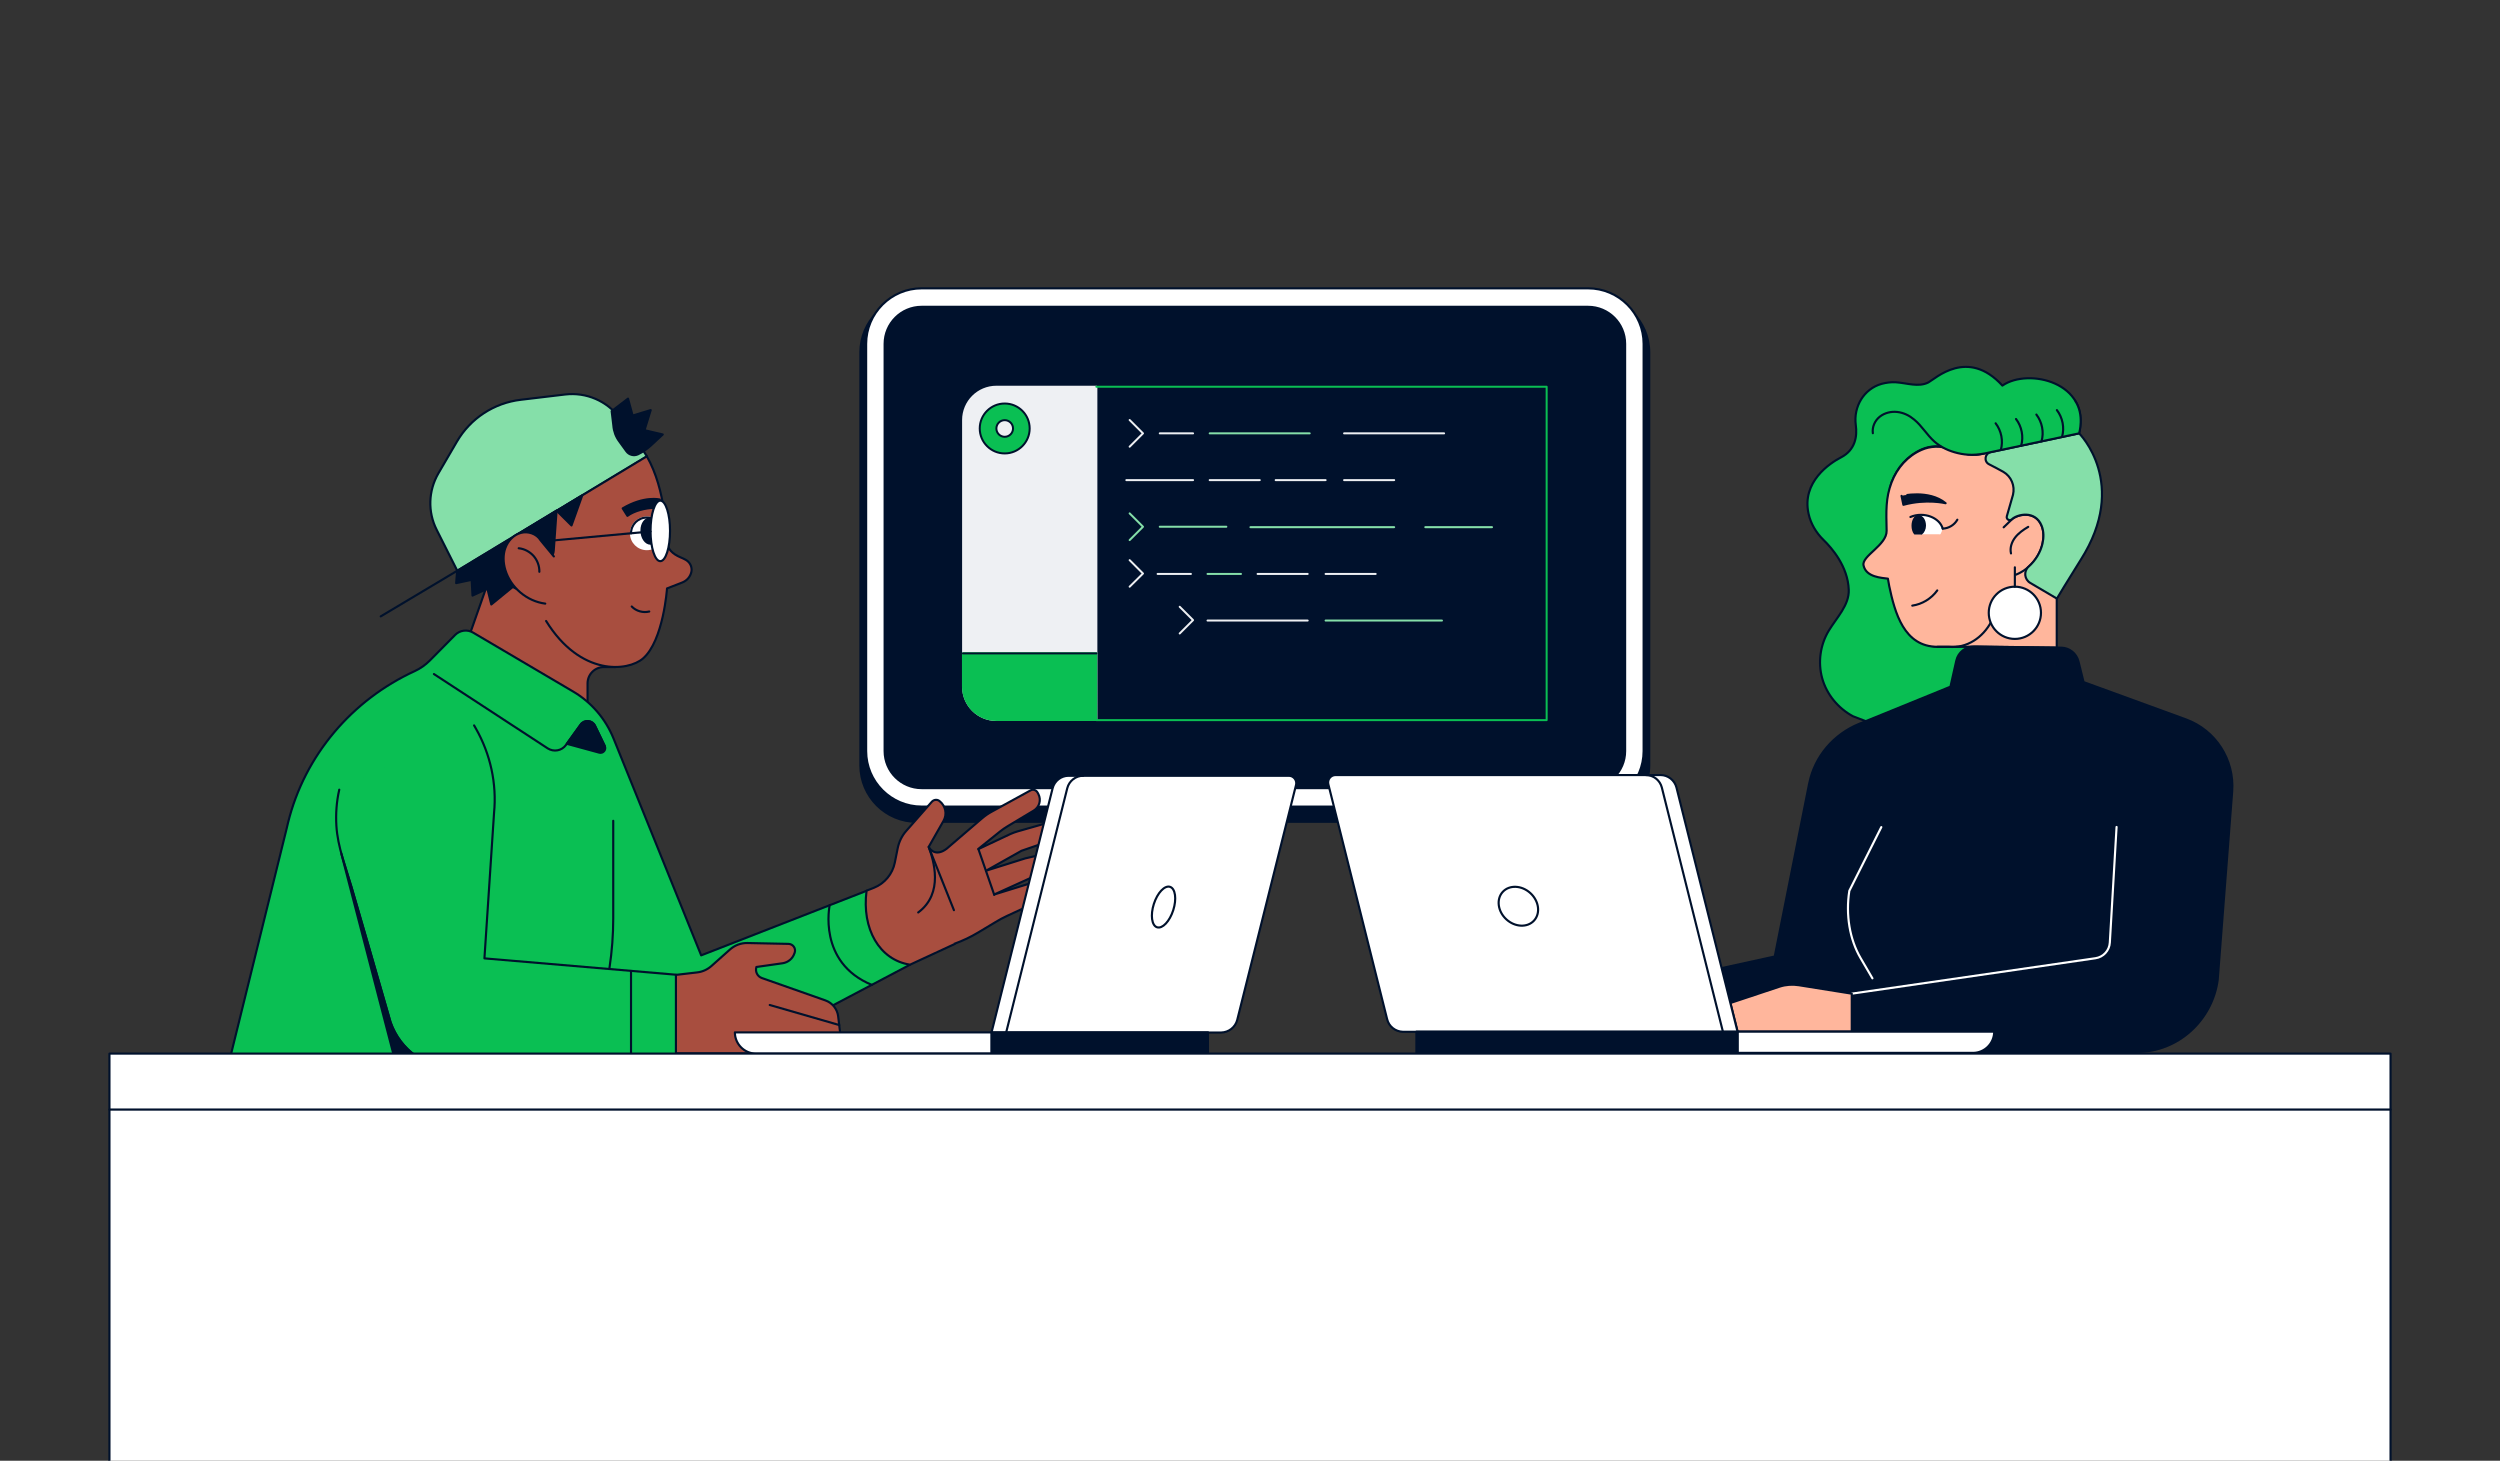 <svg xmlns="http://www.w3.org/2000/svg" xml:space="preserve" id="Layer_1" x="0" y="0" version="1.1" viewBox="0 0 1742.8 1018.3"><rect x="0" y="0" width="1742.8" height="1018.3" fill="#333333" stroke="none"/><style>.st14{fill:#574CFA;stroke:#574CFA;stroke-width:1.5;stroke-linecap:round;stroke-linejoin:round;stroke-miterlimit:10}.st18{fill:#EEF0F3}.st19{fill:#EEF0F3;stroke:#00112C;stroke-width:1.5;stroke-linecap:round;stroke-linejoin:round;stroke-miterlimit:10}</style><path fill="#00112C" stroke="#00112C" stroke-linecap="round" stroke-linejoin="round" stroke-miterlimit="10" stroke-width="1.5" d="M639.1 572.9c-21.7 0-39.3-17.6-39.3-39.3v-288c0-21.7 17.6-39.3 39.3-39.3h471.3c21.7 0 39.3 17.6 39.3 39.3v288c0 21.7-17.6 39.3-39.3 39.3z"/><path fill="#FFF" stroke="#00112C" stroke-linecap="round" stroke-linejoin="round" stroke-miterlimit="10" stroke-width="1.5" d="M642.5 562.3c-21.3 0-38.7-17.4-38.7-38.7V239.7c0-21.3 17.4-38.7 38.7-38.7h464.6c21.3 0 38.7 17.4 38.7 38.7v283.9c0 21.3-17.4 38.7-38.7 38.7z"/><path fill="#00112C" stroke="#00112C" stroke-linecap="round" stroke-linejoin="round" stroke-miterlimit="10" stroke-width="1.5" d="M616.7 239.7v283.9c0 14.3 11.6 25.8 25.8 25.8h464.6c14.3 0 25.8-11.6 25.8-25.8V239.7c0-14.3-11.6-25.8-25.8-25.8H642.5c-14.3 0-25.8 11.6-25.8 25.8"/><path fill="#EEF0F3" stroke="#EEF0F3" stroke-linecap="round" stroke-linejoin="round" stroke-miterlimit="10" stroke-width="1.4" d="M694.6 269.6c-12.8 0-23.2 10.4-23.2 23.2v185.9c0 12.8 10.4 23.2 23.2 23.2h69.7V269.6z"/><path fill="none" stroke="#EEF0F3" stroke-linecap="round" stroke-linejoin="round" stroke-miterlimit="10" stroke-width="1.4" d="M787.5 311.4 796.8 302.1 787.5 292.8"/><path fill="none" stroke="#EEF0F3" stroke-linecap="round" stroke-linejoin="round" stroke-miterlimit="10" stroke-width="1.4" d="M808.5 302.1 831.7 302.1"/><path fill="none" stroke="#85DFA9" stroke-linecap="round" stroke-linejoin="round" stroke-miterlimit="10" stroke-width="1.4" d="M843.3 302.1 913 302.1"/><path fill="none" stroke="#85DFA9" stroke-linecap="round" stroke-linejoin="round" stroke-miterlimit="10" stroke-width="1.4" d="M787.5 376.5 796.8 367.2 787.5 357.9"/><path fill="none" stroke="#85DFA9" stroke-linecap="round" stroke-linejoin="round" stroke-miterlimit="10" stroke-width="1.4" d="M808.5 367.2 854.9 367.2"/><path fill="none" stroke="#EEF0F3" stroke-linecap="round" stroke-linejoin="round" stroke-miterlimit="10" stroke-width="1.4" d="M787.5 409 796.8 399.8 787.5 390.5"/><path fill="none" stroke="#EEF0F3" stroke-linecap="round" stroke-linejoin="round" stroke-miterlimit="10" stroke-width="1.4" d="M822.4 441.6 831.7 432.3 822.4 423"/><path fill="none" stroke="#EEF0F3" stroke-linecap="round" stroke-linejoin="round" stroke-miterlimit="10" stroke-width="1.4" d="M807 400.1 830.2 400.1"/><path fill="none" stroke="#85DFA9" stroke-linecap="round" stroke-linejoin="round" stroke-miterlimit="10" stroke-width="1.4" d="M841.8 400.1 865.1 400.1"/><path fill="none" stroke="#EEF0F3" stroke-linecap="round" stroke-linejoin="round" stroke-miterlimit="10" stroke-width="1.4" d="M841.8 432.6 911.6 432.6"/><path fill="none" stroke="#EEF0F3" stroke-linecap="round" stroke-linejoin="round" stroke-miterlimit="10" stroke-width="1.4" d="M876.7 400.1 911.6 400.1"/><path fill="none" stroke="#EEF0F3" stroke-linecap="round" stroke-linejoin="round" stroke-miterlimit="10" stroke-width="1.4" d="M785.2 334.7 831.7 334.7"/><path fill="none" stroke="#EEF0F3" stroke-linecap="round" stroke-linejoin="round" stroke-miterlimit="10" stroke-width="1.4" d="M843.3 334.7 878.2 334.7"/><path fill="none" stroke="#85DFA9" stroke-linecap="round" stroke-linejoin="round" stroke-miterlimit="10" stroke-width="1.4" d="M1005.2 432.6 924.1 432.6"/><path fill="none" stroke="#85DFA9" stroke-linecap="round" stroke-linejoin="round" stroke-miterlimit="10" stroke-width="1.4" d="M1040.1 367.5 993.6 367.5"/><path fill="none" stroke="#85DFA9" stroke-linecap="round" stroke-linejoin="round" stroke-miterlimit="10" stroke-width="1.4" d="M971.9 367.5 871.7 367.5"/><path fill="none" stroke="#EEF0F3" stroke-linecap="round" stroke-linejoin="round" stroke-miterlimit="10" stroke-width="1.4" d="M1006.7 302.1 937 302.1"/><path fill="none" stroke="#EEF0F3" stroke-linecap="round" stroke-linejoin="round" stroke-miterlimit="10" stroke-width="1.4" d="M971.9 334.7 937 334.7"/><path fill="none" stroke="#EEF0F3" stroke-linecap="round" stroke-linejoin="round" stroke-miterlimit="10" stroke-width="1.4" d="M924.1 334.7 889.3 334.7"/><path fill="none" stroke="#EEF0F3" stroke-linecap="round" stroke-linejoin="round" stroke-miterlimit="10" stroke-width="1.4" d="M959 400.1 924.1 400.1"/><path fill="#0ABF53" stroke="#0ABF53" stroke-linecap="round" stroke-linejoin="round" stroke-miterlimit="10" stroke-width="1.4" d="M671.3 455.5v23.2c0 12.8 10.4 23.2 23.2 23.2h69.7v-46.5h-92.9z"/><path fill="#00112C" stroke="#00112C" stroke-linecap="round" stroke-linejoin="round" stroke-miterlimit="10" stroke-width="1.4" d="M671.3 455.5 764.3 455.5"/><path fill="#0ABF53" stroke="#00112C" stroke-linecap="round" stroke-linejoin="round" stroke-miterlimit="10" stroke-width="1.4" d="M700.4 281.3c-9.6 0-17.4 7.8-17.4 17.4s7.8 17.4 17.4 17.4 17.4-7.8 17.4-17.4-7.8-17.4-17.4-17.4m0 23.2c-3.2 0-5.8-2.6-5.8-5.8s2.6-5.8 5.8-5.8 5.8 2.6 5.8 5.8-2.6 5.8-5.8 5.8"/><path fill="none" stroke="#0ABF53" stroke-linecap="round" stroke-linejoin="round" stroke-miterlimit="10" stroke-width="1.4" d="M764.3 269.6 1078.2 269.6 1078.2 502 764.3 502"/><path fill="#A84E3F" stroke="#00112C" stroke-linecap="round" stroke-linejoin="round" stroke-miterlimit="10" stroke-width="1.5" d="M410.7 435.4 429 465h-8c-6.3 0-11.4 5.1-11.4 11.4v48.2l-84-77 16.2-46.1z"/><path fill="#0ABF53" stroke="#00112C" stroke-linecap="round" stroke-linejoin="round" stroke-miterlimit="10" stroke-width="1.5" d="M1395.9 268.8c-24.3-26.6-46.8-4.7-51.6-2.2-6.8 3.5-15 .4-22.6-.1-3.4-.2-6.7.2-10 1.1-12.4 3.5-19.7 15.9-18 28.7 1.1 7.9-.3 17.3-10.2 22.5-7.8 4-27.7 17.1-22.7 39.4 1.5 6.9 5.3 13.2 10.3 18.1 6.1 5.9 17.1 18.7 17.7 34.8.4 10.7-8.3 19.3-13.9 28.5-6 9.9-7.7 22.2-4.6 33.3s11 20.8 21.4 26.4l20.7 8 47.7-26.9 18.5-29.7h0l-18.6.1h-9.2c-6.5 0-12.7-3.1-16.4-8.5-12.1-17.6-4.7-37.9-6.4-59.1-.9-11.1-14-34.7-9.3-47.1 3.9-10.3 11.2-18.5 20.9-22.8 6.1-2.7 13-2.8 19.4-.8l9.9 3.2c4 1.3 8.2 1.5 12.2.6l68.3-14.5c8.3-35.1-35.4-45.6-53.5-33"/><path fill="#FFB69C" stroke="#00112C" stroke-linecap="round" stroke-linejoin="round" stroke-miterlimit="10" stroke-width="1.5" d="M1317 408.5c3.9 18.4 10.2 42.4 33.7 42.4h9.2l18.6-.1 55.3.7v-33.9l-2.2-111.7-43.9 9.3-6.7 1.4c-4.1.9-8.3.6-12.2-.6l-9.9-3.2c-6.3-2-13.2-1.9-19.3.8-9.7 4.2-17.1 12.5-21 22.8-4.1 10.8-3.7 19.8-3.4 33.6.2 10-17.5 17.6-16.1 24.1 1.7 8.4 12.9 8.7 17 9.3z"/><path fill="#00112C" stroke="#00112C" stroke-linecap="round" stroke-linejoin="round" stroke-miterlimit="10" stroke-width="1.5" d="m1452.5 475.5 71.3 26c20.8 7.6 33.9 28.1 32.3 50.1L1546 683c-3.7 28.2-27.7 50.3-56.1 50.3h-334.1v-48.7l81.4-17.8 23.7-119c.1-.6.2-1.3.4-1.9 3.8-18.7 17.1-34.1 34.8-41.3l63.6-25.9 4.1-18.2c1.3-5.8 6.5-9.8 12.4-9.8l60.7.8c5.7.1 10.6 4 12 9.5z"/><path fill="none" stroke="#FFF" stroke-linecap="round" stroke-linejoin="round" stroke-miterlimit="10" stroke-width="1.5" d="m1305.3 682-8.3-14.2c-7.6-13-10.4-30.1-7.8-46.8l22.3-44.4"/><path fill="none" stroke="#00112C" stroke-linecap="round" stroke-linejoin="round" stroke-miterlimit="10" stroke-width="1.5" d="m1396.8 367.6 5.7-5.5c3.7-3.5 16.4-6.6 20.8 4.6 1.5 3.8 1.5 8.1.6 12.2-2.1 9.6-9.3 18-18.5 21.7"/><path fill="none" stroke="#FFF" stroke-linecap="round" stroke-linejoin="round" stroke-miterlimit="10" stroke-width="1.5" d="m1290.9 692.7 169.9-24.7c5.5-.8 9.7-5.4 10-10.9l4.7-80.6"/><path fill="#FFB69C" stroke="#00112C" stroke-linecap="round" stroke-linejoin="round" stroke-miterlimit="10" stroke-width="1.5" d="m1290.9 692.7-36.9-5.9c-4.5-.7-9.1-.4-13.4 1l-34.3 11.4 5 19.9h79.6z"/><path fill="none" stroke="#00112C" stroke-linecap="round" stroke-linejoin="round" stroke-miterlimit="10" stroke-width="1.5" d="m358.6 734 11.8-37.1 55.5 3.5c10.2.6 20.3 2.9 29.8 6.8l31.9 12.8"/><path fill="#0ABF53" stroke="#00112C" stroke-linecap="round" stroke-linejoin="round" stroke-miterlimit="10" stroke-width="1.5" d="M634.4 672.5 604.1 621l-115.3 45-61.1-151.2c-5.6-13.8-15.5-25.3-28.3-32.8l-69.6-41c-4-2.4-9.2-1.7-12.5 1.6l-17.7 17.9c-3 3-6.5 5.5-10.4 7.3-43.8 20.1-76.8 58.7-88.4 105.7-.3 1.3-.6 2.6-.9 3.8l-48.4 196.3h245.6l11.6-39.5h108.9z"/><path fill="#85DFA9" stroke="#00112C" stroke-linecap="round" stroke-linejoin="round" stroke-miterlimit="10" stroke-width="1.5" d="M445.8 310 432 291.4c-8.8-11.9-23.3-18.1-38-16.4l-31 3.7c-18.6 2.2-35.1 13-44.5 29.2L305.6 330c-7 12.1-7.5 26.8-1.2 39.3l14.4 28.6L451 318.2z"/><path fill="#A84E3F" stroke="#00112C" stroke-linecap="round" stroke-linejoin="round" stroke-miterlimit="10" stroke-width="1.5" d="m359.7 373.2 91.2-55.1c13.6 23.5 13.7 57.2 13.7 57.2.1 6.1 2.7 9.6 7.8 12.3 2.4 1.3 5.3 2 7.3 3.9s2.9 4.8 2.2 7.5-2.6 5.7-6.6 7.2l-10.3 4s-2.5 36.4-16.7 48.8c-10.5 9.1-43.6 12.7-67.6-26.1"/><path fill="#00112C" stroke="#00112C" stroke-linecap="round" stroke-linejoin="round" stroke-miterlimit="10" stroke-width="1.5" d="M437.4 359.6c4.7-3.5 12.5-5.5 18.9-5.6 1.7 0 3.2-1.3 3.3-3l.3-2.8s-10.8-2.7-25.8 6.2z"/><path fill="#FFF" stroke="#00112C" stroke-linecap="round" stroke-linejoin="round" stroke-miterlimit="10" stroke-width="1.5" d="M265.4 429.7 318.7 397.9"/><path fill="#00112C" stroke="#00112C" stroke-linecap="round" stroke-linejoin="round" stroke-miterlimit="10" stroke-width="1.5" d="m431.7 307.7 5 6.9c1.8 2.5 5.2 3.4 8 2.1h0c3.3-1.6 6.3-3.6 9-6.1l8.3-7.7-12.7-3 4.3-14-12.6 3.8-3.2-11.8-11.4 8.7 1.2 10.1c.3 4 1.7 7.8 4.1 11M318.7 397.9l-.7 8.6 10.8-2.3.6 11 10.4-4.8 2.7 11 16-13.1 2.5-31c4-1.1 8.8.5 10.9 4l7.4 9h0c3.5 0 6.5-2.7 6.7-6.3l2-28.1z"/><path fill="none" stroke="#00112C" stroke-linecap="round" stroke-linejoin="round" stroke-miterlimit="10" stroke-width="1.5" d="M427.5 572.2v68c0 23-3.5 45.9-10.2 67.9"/><path fill="#0ABF53" stroke="#00112C" stroke-linecap="round" stroke-linejoin="round" stroke-miterlimit="10" stroke-width="1.5" d="M236.5 550.5c-1.9 8.3-2.5 16.8-2 25.2.9 14.8 6.5 28.7 10.6 42.9 3.9 13.3 7.7 26.7 11.6 40 5.2 18 10.4 36.1 15.6 54.1 6.8 19.4 25.1 32.4 45.7 32.4h153.3v-65.6l-133.6-11.4 6.7-101.3c2-20.5-2.5-41.1-12.7-59l-1.2-2.1"/><path fill="#00112C" stroke="#00112C" stroke-linecap="round" stroke-linejoin="round" stroke-miterlimit="10" stroke-width="1.5" d="M1356.3 350.8s-13.3-3.3-29.4 1.1l-1.3-6.2c0 .1 18.9-4.6 30.7 5.1"/><path fill="none" stroke="#00112C" stroke-linecap="round" stroke-linejoin="round" stroke-miterlimit="10" stroke-width="1.5" d="M1350.7 450.9h7.8c12.6 1.2 23.8-6.4 29.7-17.6l5.9-10.7"/><path fill="#85DFA9" stroke="#00112C" stroke-linecap="round" stroke-linejoin="round" stroke-miterlimit="10" stroke-width="1.5" d="m1449.4 302.1-61.6 13.1c-4.2.9-5 6.6-1.1 8.5 3.4 1.7 6.9 3.6 9.8 5.2 5.6 3.2 8.3 9.8 6.8 16l-4.3 15c-.6 2.1 2 3.6 3.5 2.1v0c3.7-3.5 16.4-6.6 20.8 4.6 1.5 3.8 1.5 8.1.6 12.2-1.4 6.2-4.9 11.9-9.7 16.2-3.6 3.2-3 9 1.2 11.4l18.5 10.9h0s8.2-13.7 16.6-27c34-53.4-1.1-88.2-1.1-88.2"/><path fill="#A84E3F" stroke="#00112C" stroke-linecap="round" stroke-linejoin="round" stroke-miterlimit="10" stroke-width="1.5" d="M380.1 420.8c-12.7-1.6-24.1-11.2-27.8-23.4-1.5-5-1.8-10.5 0-15.4s5.7-9.2 10.8-10.5c5-1.4 11 .6 13.7 5.1l9.3 11.3"/><path fill="#0ABF53" stroke="#00112C" stroke-linecap="round" stroke-linejoin="round" stroke-miterlimit="10" stroke-width="1.5" d="m302.5 469.9 79.3 51.8c4.2 2.7 9.8 1.7 12.7-2.3l10.3-14.3c2.6-3.6 8.1-3.1 10 .9l6.8 14.1"/><path fill="#00112C" stroke="#00112C" stroke-linecap="round" stroke-linejoin="round" stroke-miterlimit="10" stroke-width="1.5" d="M414.8 506c-1.9-4-7.4-4.5-10-.9l-9.4 13c-.1.1-.2.2-.3.4l22.7 6.2c2.7.7 5-2.1 3.8-4.6z"/><path fill="#A84E3F" stroke="#00112C" stroke-linecap="round" stroke-linejoin="round" stroke-miterlimit="10" stroke-width="1.5" d="M630.1 638c-1-12.4 7.6-39.8 17.3-47.6q0 0 0 0c1.3 2.4 5.4 6.7 12.6 1.2l24.7-21.2c2.1-1.8 4.3-3.3 6.7-4.6l27-14.8c1.7-1 3.9-.3 4.9 1.5.2.4.4.7.6 1.1 2.1 4.1.7 9.1-3.3 11.5L702.4 576c-1.8 1.1-3.6 2.3-5.2 3.6L682 591.8c-.1.1 0 .2.1.1l22.3-10.5c1.6-.7 3.2-1.3 4.9-1.8L729 574c3.1-1.2 6.7.3 8 3.3h0c1.4 3.2 0 6.9-3.2 8.3l-21.7 7.5-24.7 13.9 27.3-8.6 21.7-5c3.7-1.2 7.7 1 8.6 4.8v0c.8 3.3-1 6.6-4.2 7.7l-21.4 5.7-26.4 12 25.2-7.8c1.8-.6 3.6-.9 5.5-1.1l13.1-.3c3.6-.2 7 1.8 7.3 5.4h0c.2 2.7-1.1 5.4-4.1 6l-17.1 3-21.1 9.8c-2.7 1.3-5.3 2.6-7.8 4.2l-12 7.2c-5.3 3.2-10.8 5.8-16.6 7.9l-19.5 7.1c-10.8-5.8-14.8-14.5-15.8-27"/><path fill="#A84E3F" stroke="#00112C" stroke-linecap="round" stroke-linejoin="round" stroke-miterlimit="10" stroke-width="1.5" d="M640.1 636.1c18-13.4 10.7-36.5 7.3-45.7l10.3-18.1c2.7-4.7 1.5-10.6-2.8-13.9h0c-1.6-1.3-3.9-1-5.3.5l-17.9 20.4c-3 3.4-5 7.6-5.9 12l-2 10c-1.6 8-7.1 14.6-14.6 17.6l-5.1 2h0c-3.5 26.7 9 48.3 30.3 51.6h0l31.1-14.4"/><path fill="#FFAA80" stroke="#00112C" stroke-linecap="round" stroke-linejoin="round" stroke-miterlimit="10" stroke-width="1.5" d="M647.4 590.4 665 634.5"/><path fill="#FFAA80" stroke="#00112C" stroke-linecap="round" stroke-linejoin="round" stroke-miterlimit="10" stroke-width="1.5" d="M682.1 592 693.1 623.8"/><path fill="#FFF" stroke="#00112C" stroke-linecap="round" stroke-linejoin="round" stroke-miterlimit="10" stroke-width="1.5" d="M1211.3 719.2h178.9c0 8.1-6.6 14.8-14.8 14.8h-164.2v-14.8z"/><path fill="#FFF" stroke="#00112C" stroke-linecap="round" stroke-linejoin="round" stroke-miterlimit="10" stroke-width="1.5" d="m967 710.5-41-163.8c-.8-3.3 1.7-6.4 5-6.4h226.6c5.2 0 9.8 3.6 11.1 8.7l42.6 170.3H978.1c-5.3-.1-9.9-3.7-11.1-8.8"/><path fill="#00112C" stroke="#00112C" stroke-linecap="round" stroke-linejoin="round" stroke-miterlimit="10" stroke-width="1.5" d="M987.4 719.2H1211.3V734H987.4z"/><path fill="none" stroke="#00112C" stroke-linecap="round" stroke-linejoin="round" stroke-miterlimit="10" stroke-width="1.5" d="M1147.4 540.3c5.2 0 9.8 3.6 11.1 8.7l42.6 170.3"/><ellipse cx="1058.5" cy="631.8" fill="#FFF" stroke="#00112C" stroke-linecap="round" stroke-linejoin="round" stroke-miterlimit="10" stroke-width="1.5" rx="12.4" ry="14.8" transform="rotate(-47.521 1058.45 631.79)"/><path fill="#0ABF53" stroke="#00112C" stroke-linecap="round" stroke-linejoin="round" stroke-miterlimit="10" stroke-width="1.5" d="M578.4 631s-8.7 40 29.4 55.6"/><path fill="none" stroke="#00112C" stroke-linecap="round" stroke-linejoin="round" stroke-miterlimit="10" stroke-width="1.5" d="M439.9 676.9 439.9 745.1"/><path fill="#00112C" stroke="#00112C" stroke-linecap="round" stroke-linejoin="round" stroke-miterlimit="10" stroke-width="1.5" d="M272.3 712.8c-5.2-18-10.4-36.1-15.6-54.1-3.9-13.3-7.7-26.7-11.6-40-2.3-7.8-5-15.6-7.1-23.5l36.2 139.4c4 15.3 17.8 26.1 33.7 26.1h93l5-15.4H318c-20.6-.2-38.9-13.1-45.7-32.5"/><path fill="#A84E3F" stroke="#00112C" stroke-linecap="round" stroke-linejoin="round" stroke-miterlimit="10" stroke-width="1.5" d="m471.3 679.6 14.6-1.7c3.8-.4 7.3-2 10.2-4.6l12.8-11.4c3.4-3 7.7-4.6 12.2-4.5l28.6.6c3.1.1 5.3 3.1 4.3 6.1l-.2.5c-1.2 3.7-4.4 6.3-8.2 6.9l-18.3 2.6h0c-1 3.2.7 6.6 3.8 7.7l44.3 15.6c4.8 1.7 8.3 6 8.9 11.1l3.1 25.8H471.2v-54.7z"/><path fill="#A84E3F" stroke="#00112C" stroke-linecap="round" stroke-linejoin="round" stroke-miterlimit="10" stroke-width="1.5" d="M536.6 700.6 585.1 714.6"/><circle cx="450.9" cy="371.8" r="11" fill="#FFF" stroke="#FFF" stroke-linecap="round" stroke-linejoin="round" stroke-miterlimit="10" stroke-width="1.5"/><path fill="#00112C" stroke="#00112C" stroke-linecap="round" stroke-linejoin="round" stroke-miterlimit="10" stroke-width="1.5" d="M459.8 370.1c0 4.9-2.8 8.9-6.3 8.9s-6.3-4.3-6.3-9.2 2.8-8.5 6.3-8.5 6.3 3.9 6.3 8.8"/><path fill="none" stroke="#00112C" stroke-linecap="round" stroke-linejoin="round" stroke-miterlimit="10" stroke-width="1.5" d="M439.9 371.8c0-6.1 4.9-11 11-11s11 4.9 11 11"/><ellipse cx="460.3" cy="370.1" fill="#FFF" stroke="#00112C" stroke-linecap="round" stroke-linejoin="round" stroke-miterlimit="10" stroke-width="1.5" rx="6.8" ry="21.1"/><path fill="none" stroke="#00112C" stroke-linecap="round" stroke-linejoin="round" stroke-miterlimit="10" stroke-width="1.5" d="M453.5 370.5 380.8 377.2"/><path fill="none" stroke="#00112C" stroke-linecap="round" stroke-linejoin="round" stroke-miterlimit="10" stroke-width="1.5" d="M452.6 426.3c-4.3 1.1-9.2-.3-12.2-3.5"/><path fill="#00112C" stroke="#00112C" stroke-linecap="round" stroke-linejoin="round" stroke-miterlimit="10" stroke-width="1.5" d="M388.1 356.1 398.4 366.3 405.9 345.3z"/><path fill="#0ABF53" stroke="#00112C" stroke-linecap="round" stroke-linejoin="round" stroke-miterlimit="10" stroke-width="1.5" d="M1305.6 302c-.6-4.3 1.4-8.8 4.8-11.5s7.9-3.8 12.3-3.3 8.4 2.5 11.7 5.3c5.4 4.4 8.9 10.7 14.1 15.3 4.6 4.1 10.4 6.7 16.4 8.1s12.2 1.9 22.9-.7l61.6-13.1s3.9-13-2.9-22.9"/><path fill="none" stroke="#00112C" stroke-linecap="round" stroke-linejoin="round" stroke-miterlimit="10" stroke-width="1.5" d="M1433.9 285.9c4 5.2 5.4 12.3 3.6 18.6M1419.6 289c4 5.2 5.4 12.3 3.6 18.6M1405.4 292.1c4 5.2 5.4 12.3 3.6 18.6M1391.2 295.1c4 5.2 5.4 12.3 3.6 18.6"/><path fill="#FFF" stroke="#FFF" stroke-linecap="round" stroke-linejoin="round" stroke-miterlimit="10" stroke-width="1.5" d="M1352.2 371.8c.6-1 1-2.1 1.1-3.2-.8-2-2.2-3.9-3.7-5.3-1.3-1.2-2.9-2-4.5-2.7-1.3-.6-2.6-1.1-4-1.5-.9.1-1.8.3-2.6.6l-.1.1c-2.4 1.7-3.5 4.8-3.6 7.7-.1 1.4 0 2.9.5 4.2h16.9z"/><path fill="none" stroke="#00112C" stroke-linecap="round" stroke-linejoin="round" stroke-miterlimit="10" stroke-width="1.5" d="M1354.3 368.5c-2.1-7.6-13.1-12.1-22.5-8.1"/><path fill="#00112C" stroke="#00112C" stroke-linecap="round" stroke-linejoin="round" stroke-miterlimit="10" stroke-width="1.5" d="M1339.4 372c1.4-1 2.5-3.3 2.5-5.5 0-3.7-1.8-6.7-4.7-6.7-2.1 0-3.9 3-3.9 6.7 0 2.2.6 4.2 1.6 5.4h4.5z"/><circle cx="1404.6" cy="427.2" r="18.2" fill="#FFF" stroke="#00112C" stroke-linecap="round" stroke-linejoin="round" stroke-miterlimit="10" stroke-width="1.5"/><path fill="#0ABF53" stroke="#00112C" stroke-linecap="round" stroke-linejoin="round" stroke-miterlimit="10" stroke-width="1.5" d="M1404.6 395.5 1404.6 409"/><path fill="none" stroke="#00112C" stroke-linecap="round" stroke-linejoin="round" stroke-miterlimit="10" stroke-width="1.5" d="M1333.1 422.2c6.9-1 13.3-4.9 17.4-10.6M1401.9 385.8c-.9-3.9.5-8 2.9-11.1s5.7-5.4 9.1-7.4M1354.3 368.5c4.2-.1 8.2-2.6 10.2-6.2M361.6 382.2c4 .4 7.7 2.4 10.4 5.4 2.6 3 4.1 7 4 11"/><path fill="#FFF" stroke="#00112C" stroke-linecap="round" stroke-linejoin="round" stroke-miterlimit="10" stroke-width="1.5" d="M691.2 719.7H512.3h0c0 8.1 6.6 14.8 14.8 14.8h164.2v-14.8z"/><path fill="#FFF" stroke="#00112C" stroke-linecap="round" stroke-linejoin="round" stroke-miterlimit="10" stroke-width="1.5" d="m862.5 711 41-163.8c.8-3.3-1.7-6.4-5-6.4H744.9c-5.2 0-9.8 3.6-11.1 8.7l-42.6 170.3h160.1c5.3-.1 9.9-3.7 11.2-8.8"/><path fill="#00112C" stroke="#00112C" stroke-linecap="round" stroke-linejoin="round" stroke-miterlimit="10" stroke-width="1.5" d="M691.2 719.7H842V734.5H691.2z" transform="rotate(-180 766.65 727.074)"/><path fill="none" stroke="#00112C" stroke-linecap="round" stroke-linejoin="round" stroke-miterlimit="10" stroke-width="1.5" d="M755.1 540.8c-5.2 0-9.8 3.6-11.1 8.7l-42.6 170.3"/><ellipse cx="811.1" cy="632.3" fill="#FFF" stroke="#00112C" stroke-linecap="round" stroke-linejoin="round" stroke-miterlimit="10" stroke-width="1.5" rx="14.8" ry="7.1" transform="rotate(-72.236 811.138 632.293)"/><path fill="#FFF" stroke="#00112C" stroke-linecap="round" stroke-linejoin="round" stroke-miterlimit="10" stroke-width="1.5" d="M76.3 734.5H1666.5V1026.1H76.3z"/><path fill="none" stroke="#00112C" stroke-linecap="round" stroke-linejoin="round" stroke-miterlimit="10" stroke-width="1.5" d="M76.3 773.5 1666.5 773.5"/></svg>